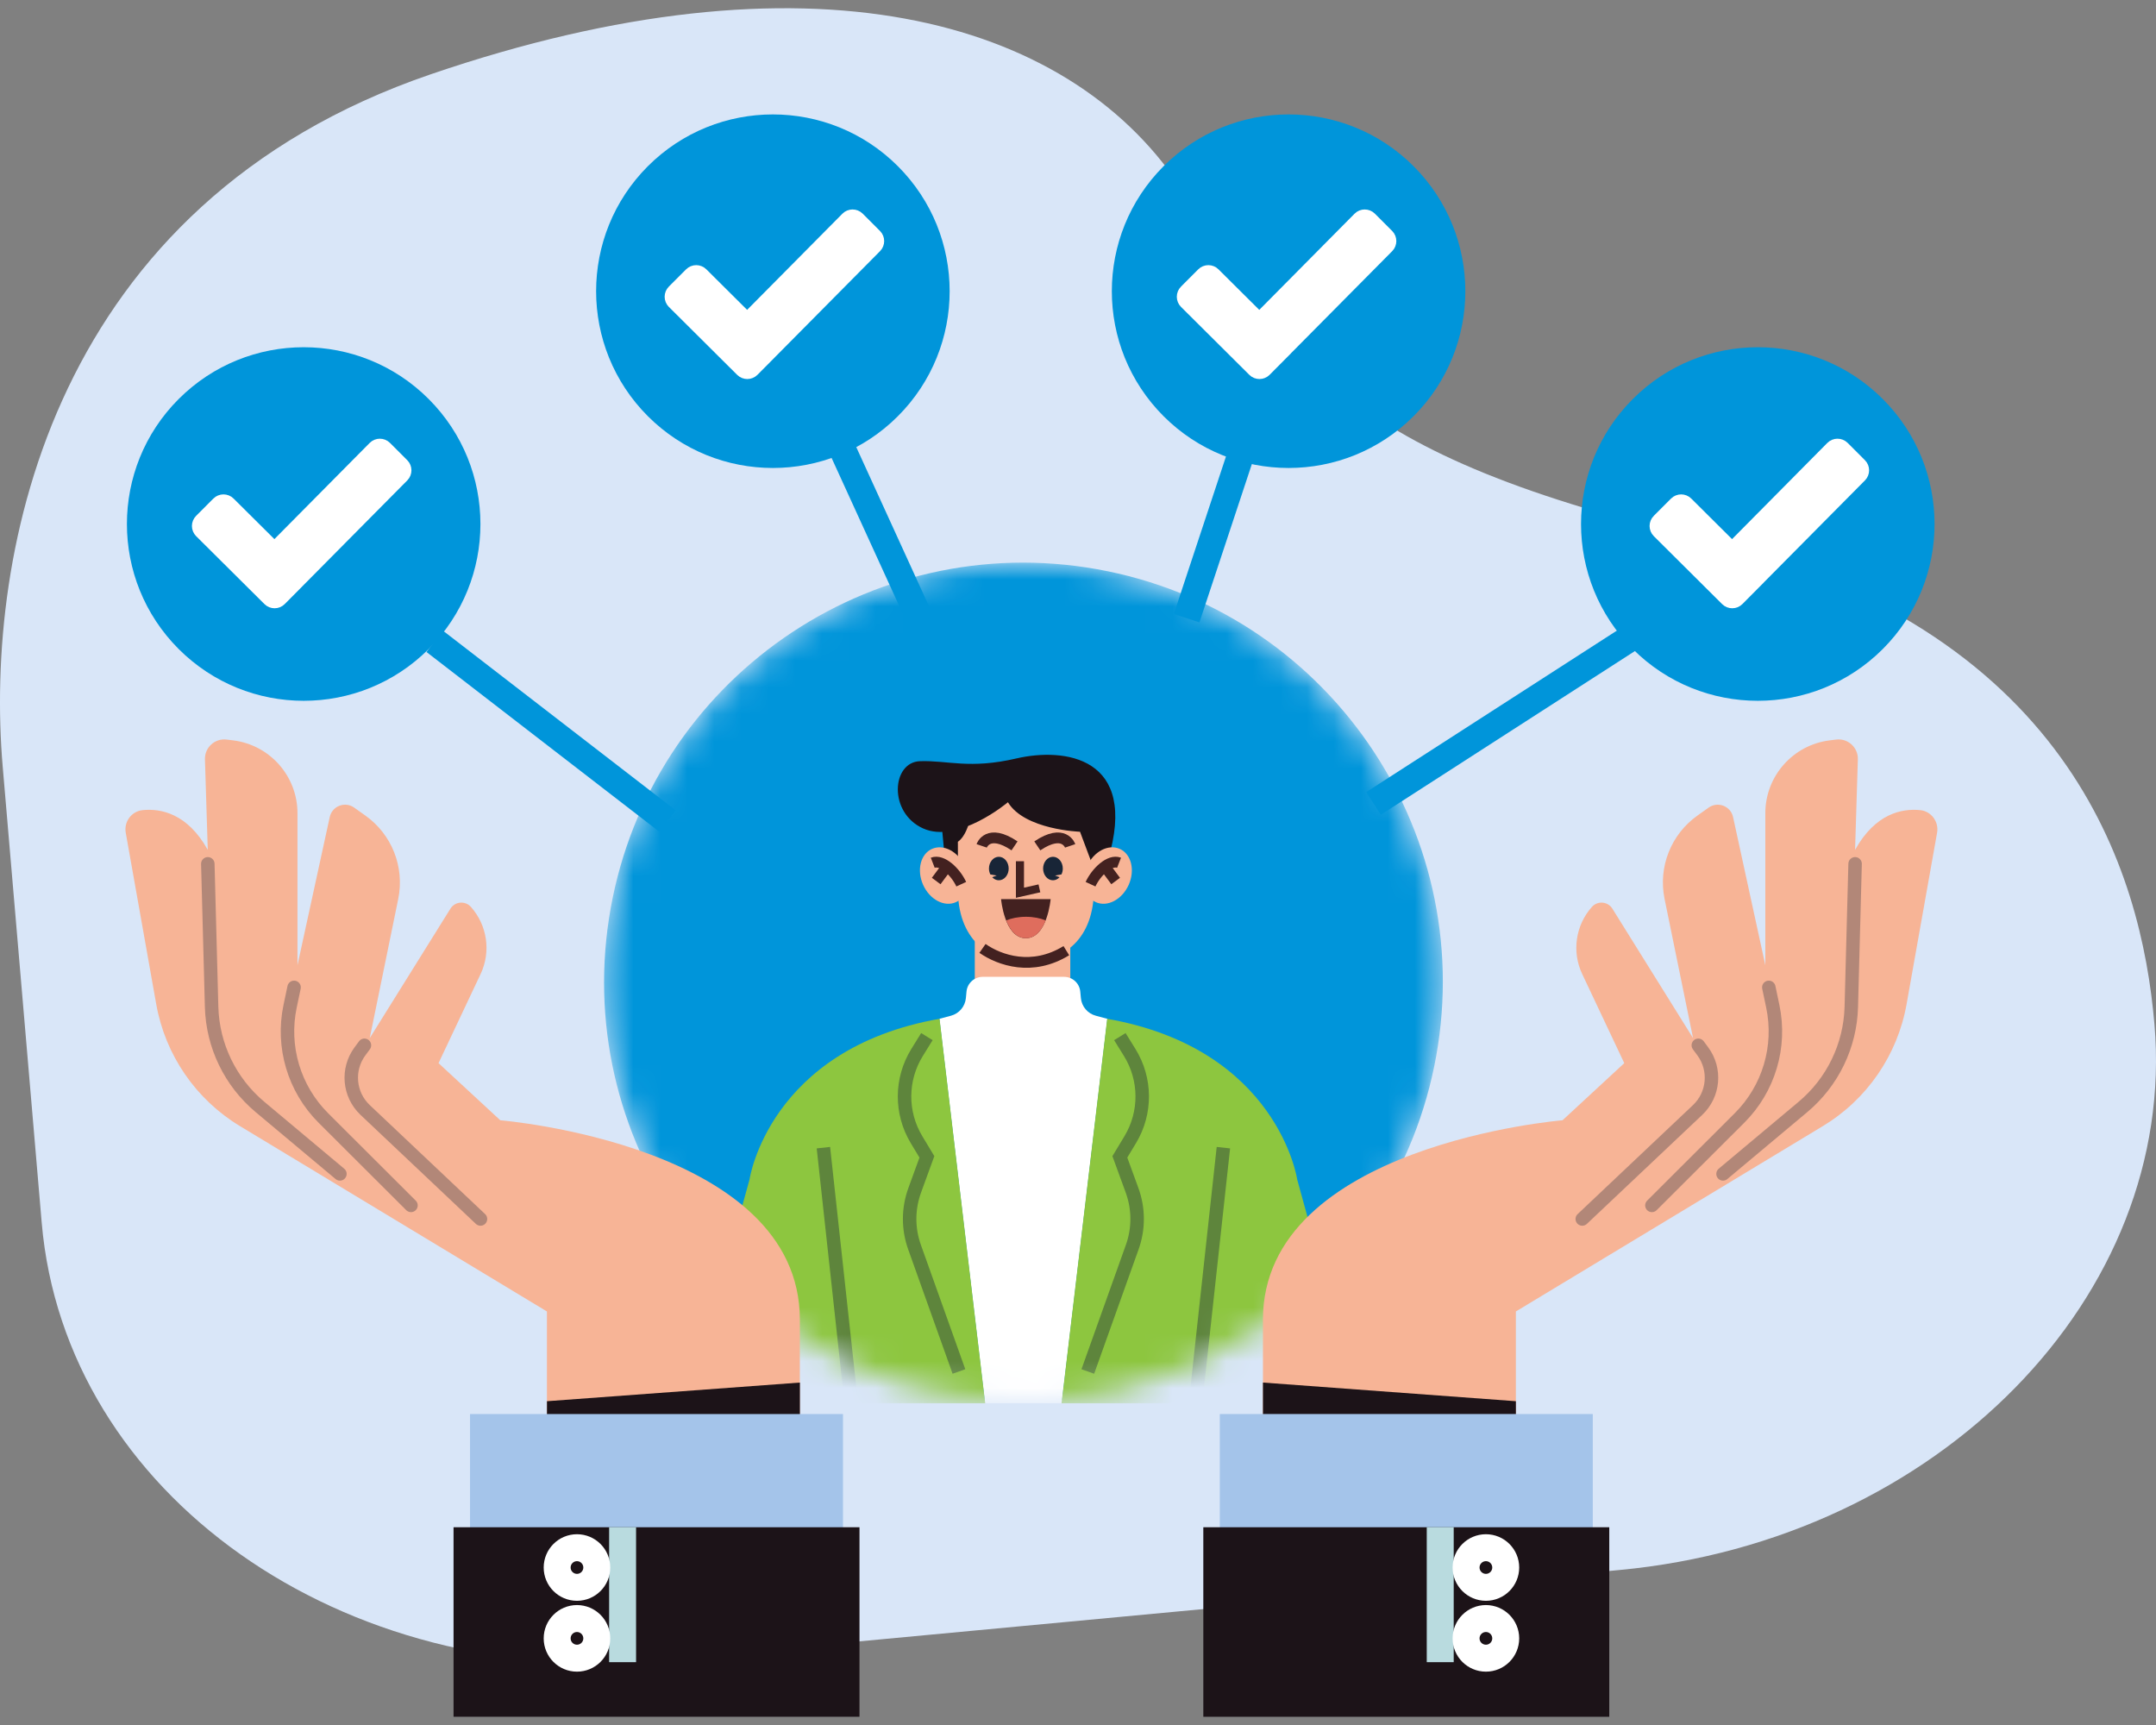 <svg width="80" height="64" viewBox="0 0 80 64" fill="none" xmlns="http://www.w3.org/2000/svg">
<rect x="0" y="0" width="80" height="64" fill="#808080" stroke="none"/>
<path d="M60.096 58.249C71.918 57.139 80.804 48.073 79.942 37.999C79.457 32.33 76.785 23.243 62.944 19.956C49.103 16.668 47.919 13.052 43.745 6.859C39.57 0.666 30.007 -2.039 15.983 2.756C1.959 7.551 -0.586 20.42 0.101 28.452L1.547 45.358C2.409 55.432 12.691 62.699 24.514 61.589L60.096 58.249Z" fill="#D9E6F8"/>
<mask id="mask0_47_1724" style="mask-type:luminance" maskUnits="userSpaceOnUse" x="22" y="20" width="32" height="32">
<path d="M53.292 39.176C54.805 30.717 49.175 22.633 40.716 21.12C32.257 19.607 24.173 25.237 22.66 33.696C21.147 42.155 26.777 50.239 35.236 51.752C43.695 53.265 51.779 47.635 53.292 39.176Z" fill="white"/>
</mask>
<g mask="url(#mask0_47_1724)">
<path d="M53.292 39.176C54.805 30.717 49.175 22.633 40.716 21.12C32.257 19.607 24.173 25.237 22.66 33.696C21.147 42.155 26.777 50.239 35.236 51.752C43.695 53.265 51.779 47.635 53.292 39.176Z" fill="#0095DA"/>
<path d="M34.94 30.588L35.075 32.032H35.944L36.283 30.283L34.94 30.588Z" fill="#1C1318"/>
<path d="M40.59 31.23C40.59 31.23 39.951 30.88 40.053 29.03H38.067H36.08C36.182 30.88 35.543 31.23 35.543 31.23L35.547 32.788C35.466 34.676 36.51 35.689 38.067 35.689C39.623 35.689 40.667 34.676 40.586 32.788L40.59 31.23Z" fill="#F7B496"/>
<path d="M37.4 29.764C37.4 29.764 35.549 31.322 34.251 30.735C32.953 30.148 33.089 28.274 34.138 28.241C35.188 28.207 35.967 28.545 37.716 28.139C39.465 27.733 42.275 28.047 41.109 31.92L40.515 32.033L40.075 30.859C40.075 30.859 38.021 30.791 37.4 29.764Z" fill="#1C1318"/>
<path d="M39.714 34.233H36.17V37.032H39.714V34.233Z" fill="#F7B496"/>
<path d="M36.456 35.188C37.096 35.633 38.303 36.049 39.567 35.271" stroke="#432120" stroke-width="0.4" stroke-miterlimit="10"/>
<path d="M37.062 31.788C36.86 31.788 36.696 31.983 36.696 32.224C36.696 32.304 36.716 32.378 36.747 32.442L36.984 32.484L36.817 32.546C36.882 32.616 36.967 32.66 37.062 32.66C37.264 32.66 37.428 32.465 37.428 32.224C37.427 31.983 37.264 31.788 37.062 31.788Z" fill="#182537"/>
<path d="M39.071 31.788C39.273 31.788 39.436 31.983 39.436 32.224C39.436 32.304 39.417 32.378 39.386 32.442L39.148 32.484L39.316 32.546C39.251 32.616 39.166 32.66 39.071 32.66C38.869 32.66 38.705 32.465 38.705 32.224C38.705 31.983 38.869 31.788 39.071 31.788Z" fill="#182537"/>
<path d="M37.846 31.954V33.122L38.568 32.959" stroke="#432120" stroke-width="0.3" stroke-miterlimit="10"/>
<path d="M37.145 33.358H38.985C38.985 33.358 38.861 34.809 38.065 34.809C37.27 34.809 37.145 33.358 37.145 33.358Z" fill="#432120"/>
<path d="M38.068 34.014C37.786 34.014 37.532 34.066 37.336 34.149C37.47 34.488 37.694 34.809 38.068 34.809C38.442 34.809 38.666 34.488 38.8 34.149C38.604 34.066 38.35 34.014 38.068 34.014Z" fill="#DF6D5D"/>
<path d="M36.426 31.383C36.426 31.383 36.651 30.715 37.645 31.383" stroke="#432120" stroke-width="0.4" stroke-miterlimit="10"/>
<path d="M39.709 31.383C39.709 31.383 39.484 30.715 38.49 31.383" stroke="#432120" stroke-width="0.4" stroke-miterlimit="10"/>
<path d="M35.798 32.137C36.043 32.683 35.896 33.28 35.47 33.472C35.043 33.664 34.499 33.377 34.254 32.831C34.008 32.285 34.155 31.687 34.581 31.496C35.008 31.304 35.552 31.591 35.798 32.137Z" fill="#F7B496"/>
<path d="M34.61 32.009C34.957 31.874 35.457 32.348 35.668 32.805" stroke="#432120" stroke-width="0.4" stroke-miterlimit="10"/>
<path d="M34.738 32.687L35.14 32.146" stroke="#432120" stroke-width="0.4" stroke-miterlimit="10"/>
<path d="M40.336 32.137C40.09 32.683 40.237 33.28 40.663 33.472C41.09 33.664 41.634 33.377 41.88 32.831C42.125 32.285 41.978 31.687 41.552 31.496C41.125 31.304 40.581 31.591 40.336 32.137Z" fill="#F7B496"/>
<path d="M41.523 32.009C41.176 31.874 40.676 32.348 40.465 32.805" stroke="#432120" stroke-width="0.4" stroke-miterlimit="10"/>
<path d="M41.397 32.687L40.995 32.146" stroke="#432120" stroke-width="0.4" stroke-miterlimit="10"/>
<path d="M40.107 37.031L40.084 36.787C40.054 36.478 39.794 36.242 39.484 36.242H36.463C36.153 36.242 35.893 36.478 35.863 36.787L35.84 37.031C35.81 37.343 35.589 37.605 35.285 37.685L34.857 37.799L36.551 52.064H37.973H39.395L41.09 37.799L40.662 37.685C40.358 37.605 40.137 37.343 40.107 37.031Z" fill="white"/>
<path d="M34.863 37.799L36.557 52.065H25.531L27.812 43.758C27.812 43.758 28.522 38.917 34.863 37.799Z" fill="#8DC63F"/>
<path d="M34.393 38.46L34.029 39.048C33.416 40.037 33.408 41.286 34.009 42.283L34.393 42.921L33.941 44.162C33.693 44.842 33.69 45.587 33.934 46.269L35.582 50.884" stroke="#182537" stroke-opacity="0.4" stroke-width="0.5" stroke-miterlimit="10"/>
<path d="M30.553 42.58L31.544 51.667" stroke="#182537" stroke-opacity="0.4" stroke-width="0.5" stroke-miterlimit="10"/>
<path d="M41.083 37.799L39.389 52.065H50.415L48.133 43.758C48.133 43.758 47.424 38.917 41.083 37.799Z" fill="#8DC63F"/>
<path d="M41.553 38.46L41.918 39.048C42.531 40.037 42.539 41.286 41.938 42.283L41.553 42.921L42.006 44.162C42.254 44.842 42.257 45.587 42.013 46.269L40.364 50.884" stroke="#182537" stroke-opacity="0.4" stroke-width="0.5" stroke-miterlimit="10"/>
<path d="M45.395 42.58L44.403 51.667" stroke="#182537" stroke-opacity="0.4" stroke-width="0.5" stroke-miterlimit="10"/>
</g>
<path d="M56.248 53.803V48.657L67.638 41.78C69.277 40.791 70.41 39.142 70.745 37.256L71.877 30.896C71.949 30.488 71.662 30.098 71.249 30.057C70.58 29.99 69.589 30.175 68.834 31.53L68.937 28.173C68.951 27.733 68.568 27.384 68.131 27.439L67.889 27.469C66.527 27.64 65.504 28.797 65.504 30.17V35.812L64.307 30.314C64.218 29.906 63.742 29.722 63.401 29.963L62.987 30.257C62.002 30.955 61.523 32.169 61.765 33.351L62.822 38.515L59.828 33.712C59.66 33.443 59.28 33.411 59.069 33.647C58.46 34.33 58.318 35.311 58.709 36.138L60.27 39.444L57.978 41.564C57.978 41.564 46.863 42.472 46.863 48.959C46.863 51.77 46.863 53.803 46.863 53.803H56.248V53.803Z" fill="#F7B496"/>
<path d="M46.863 51.295L56.248 51.987V53.803H46.863V51.295Z" fill="#1C1318"/>
<path d="M63.017 38.782L63.183 39.006C63.679 39.676 63.596 40.611 62.99 41.183L58.711 45.226" stroke="#121F32" stroke-opacity="0.3" stroke-width="0.5" stroke-miterlimit="10" stroke-linecap="round" stroke-linejoin="round"/>
<path d="M65.633 36.633L65.78 37.332C66.097 38.834 65.633 40.394 64.546 41.478L61.295 44.722" stroke="#121F32" stroke-opacity="0.3" stroke-width="0.5" stroke-miterlimit="10" stroke-linecap="round" stroke-linejoin="round"/>
<path d="M68.835 32.049L68.694 37.358C68.655 38.795 68.002 40.146 66.9 41.069L63.934 43.553" stroke="#121F32" stroke-opacity="0.3" stroke-width="0.5" stroke-miterlimit="10" stroke-linecap="round" stroke-linejoin="round"/>
<path d="M59.101 52.462H45.262V57.782H59.101V52.462Z" fill="#A4C4EA"/>
<path d="M59.713 56.663H44.65V63.695H59.713V56.663Z" fill="#1C1318"/>
<path d="M53.441 61.669V56.663" stroke="#B9DBDF" stroke-miterlimit="10"/>
<path d="M55.871 58.157C55.871 58.563 55.542 58.892 55.136 58.892C54.73 58.892 54.4 58.563 54.4 58.157C54.4 57.751 54.73 57.422 55.136 57.422C55.542 57.422 55.871 57.751 55.871 58.157Z" stroke="white" stroke-miterlimit="10"/>
<path d="M55.871 60.786C55.871 61.192 55.542 61.521 55.136 61.521C54.73 61.521 54.4 61.192 54.4 60.786C54.4 60.38 54.73 60.05 55.136 60.05C55.542 60.05 55.871 60.38 55.871 60.786Z" stroke="white" stroke-miterlimit="10"/>
<path d="M20.294 53.803V48.657L8.904 41.78C7.265 40.791 6.132 39.142 5.797 37.256L4.666 30.896C4.593 30.488 4.88 30.098 5.294 30.057C5.962 29.99 6.953 30.175 7.709 31.53L7.605 28.173C7.591 27.733 7.974 27.384 8.411 27.439L8.653 27.469C10.015 27.64 11.038 28.797 11.038 30.17V35.812L12.235 30.314C12.324 29.906 12.8 29.722 13.141 29.963L13.555 30.257C14.54 30.955 15.019 32.169 14.777 33.351L13.72 38.515L16.714 33.712C16.882 33.443 17.262 33.411 17.473 33.647C18.082 34.33 18.224 35.311 17.833 36.138L16.272 39.444L18.564 41.564C18.564 41.564 29.679 42.472 29.679 48.959C29.679 51.77 29.679 53.803 29.679 53.803H20.294V53.803Z" fill="#F7B496"/>
<path d="M29.681 51.295L20.296 51.987V53.803H29.681V51.295Z" fill="#1C1318"/>
<path d="M13.523 38.782L13.357 39.006C12.861 39.676 12.944 40.611 13.55 41.183L17.829 45.226" stroke="#121F32" stroke-opacity="0.3" stroke-width="0.5" stroke-miterlimit="10" stroke-linecap="round" stroke-linejoin="round"/>
<path d="M10.912 36.633L10.765 37.332C10.448 38.834 10.912 40.394 11.998 41.478L15.25 44.722" stroke="#121F32" stroke-opacity="0.3" stroke-width="0.5" stroke-miterlimit="10" stroke-linecap="round" stroke-linejoin="round"/>
<path d="M7.711 32.049L7.852 37.358C7.891 38.795 8.544 40.146 9.646 41.069L12.613 43.553" stroke="#121F32" stroke-opacity="0.3" stroke-width="0.5" stroke-miterlimit="10" stroke-linecap="round" stroke-linejoin="round"/>
<path d="M17.441 57.782H31.28V52.463H17.441V57.782Z" fill="#A4C4EA"/>
<path d="M16.829 63.694H31.892V56.663H16.829V63.694Z" fill="#1C1318"/>
<path d="M23.102 61.669V56.663" stroke="#B9DBDF" stroke-miterlimit="10"/>
<path d="M20.674 58.157C20.674 58.563 21.003 58.892 21.409 58.892C21.815 58.892 22.144 58.563 22.144 58.157C22.144 57.751 21.815 57.422 21.409 57.422C21.003 57.422 20.674 57.751 20.674 58.157Z" stroke="white" stroke-miterlimit="10"/>
<path d="M20.674 60.786C20.674 61.192 21.003 61.521 21.409 61.521C21.815 61.521 22.144 61.192 22.144 60.786C22.144 60.38 21.815 60.05 21.409 60.05C21.003 60.05 20.674 60.38 20.674 60.786Z" stroke="white" stroke-miterlimit="10"/>
<path d="M15.906 24.08C18.467 21.518 18.467 17.365 15.906 14.804C13.345 12.242 9.192 12.242 6.63 14.804C4.069 17.365 4.069 21.518 6.63 24.08C9.192 26.641 13.345 26.641 15.906 24.08Z" fill="#0095DA"/>
<g clip-path="url(#clip0_47_1724)">
<path d="M10.078 22.147L7.542 19.626C7.528 19.611 7.516 19.594 7.508 19.575C7.5 19.556 7.496 19.535 7.496 19.515C7.496 19.494 7.5 19.474 7.508 19.455C7.516 19.436 7.528 19.418 7.542 19.404L8.182 18.763C8.243 18.702 8.342 18.702 8.403 18.763L10.073 20.422C10.134 20.483 10.233 20.483 10.294 20.421L13.983 16.698C14.044 16.636 14.143 16.636 14.205 16.697L14.846 17.338C14.907 17.399 14.907 17.498 14.847 17.559L10.829 21.613L10.829 21.614L10.299 22.147C10.238 22.208 10.139 22.208 10.078 22.147Z" fill="white" stroke="white" stroke-width="0.75" stroke-miterlimit="10"/>
</g>
<path d="M16.13 23.794L24.766 30.46" stroke="#0095DA" stroke-miterlimit="10"/>
<path d="M33.316 15.442C35.878 12.88 35.878 8.727 33.316 6.166C30.755 3.605 26.602 3.605 24.04 6.166C21.479 8.727 21.479 12.88 24.04 15.442C26.602 18.003 30.755 18.003 33.316 15.442Z" fill="#0095DA"/>
<g clip-path="url(#clip1_47_1724)">
<path d="M27.619 13.643L25.083 11.121C25.069 11.106 25.057 11.089 25.049 11.07C25.041 11.051 25.037 11.03 25.037 11.01C25.037 10.989 25.041 10.969 25.049 10.95C25.057 10.931 25.069 10.913 25.083 10.899L25.723 10.258C25.785 10.197 25.883 10.197 25.945 10.258L27.614 11.917C27.675 11.978 27.774 11.978 27.835 11.916L31.524 8.193C31.585 8.131 31.684 8.131 31.746 8.192L32.387 8.833C32.448 8.894 32.448 8.993 32.388 9.054L28.37 13.108L28.37 13.109L27.84 13.642C27.779 13.703 27.68 13.703 27.619 13.643Z" fill="white" stroke="white" stroke-width="0.75" stroke-miterlimit="10"/>
</g>
<path d="M30.738 15.528L34.184 23.068" stroke="#0095DA" stroke-miterlimit="10"/>
<path d="M44.031 22.936L46.797 14.582" stroke="#0095DA" stroke-miterlimit="10"/>
<path d="M52.452 15.442C55.013 12.88 55.013 8.728 52.452 6.166C49.89 3.605 45.737 3.605 43.176 6.166C40.615 8.728 40.615 12.88 43.176 15.442C45.737 18.003 49.89 18.003 52.452 15.442Z" fill="#0095DA"/>
<g clip-path="url(#clip2_47_1724)">
<path d="M46.623 13.643L44.087 11.121C44.072 11.106 44.061 11.089 44.053 11.07C44.045 11.051 44.041 11.03 44.041 11.01C44.041 10.989 44.045 10.969 44.053 10.95C44.061 10.931 44.072 10.913 44.087 10.899L44.727 10.258C44.788 10.197 44.887 10.197 44.948 10.258L46.617 11.917C46.679 11.978 46.778 11.978 46.839 11.916L50.528 8.193C50.589 8.131 50.688 8.131 50.75 8.192L51.391 8.833C51.452 8.894 51.452 8.993 51.392 9.054L47.373 13.108L47.374 13.109L46.844 13.642C46.783 13.703 46.684 13.703 46.623 13.643Z" fill="white" stroke="white" stroke-width="0.75" stroke-miterlimit="10"/>
</g>
<path d="M69.862 24.08C72.424 21.518 72.424 17.365 69.862 14.804C67.3 12.242 63.148 12.242 60.586 14.804C58.025 17.365 58.025 21.518 60.586 24.08C63.148 26.641 67.3 26.641 69.862 24.08Z" fill="#0095DA"/>
<path d="M50.965 29.809L61.851 22.796" stroke="#0095DA" stroke-miterlimit="10"/>
<g clip-path="url(#clip3_47_1724)">
<path d="M64.165 22.147L61.63 19.626C61.615 19.611 61.604 19.594 61.596 19.575C61.588 19.556 61.584 19.535 61.584 19.515C61.584 19.494 61.588 19.474 61.596 19.455C61.604 19.436 61.615 19.418 61.63 19.404L62.27 18.763C62.331 18.702 62.43 18.702 62.491 18.763L64.16 20.422C64.222 20.483 64.321 20.483 64.382 20.421L68.07 16.698C68.132 16.636 68.231 16.636 68.293 16.697L68.934 17.338C68.995 17.399 68.995 17.498 68.935 17.559L64.916 21.613L64.917 21.614L64.387 22.147C64.326 22.208 64.227 22.208 64.165 22.147Z" fill="white" stroke="white" stroke-width="0.75" stroke-miterlimit="10"/>
</g>
<defs>
<clipPath id="clip0_47_1724">
<rect width="9.103" height="9.103" fill="white" transform="translate(6.643 14.79)"/>
</clipPath>
<clipPath id="clip1_47_1724">
<rect width="9.103" height="9.103" fill="white" transform="translate(24.184 6.286)"/>
</clipPath>
<clipPath id="clip2_47_1724">
<rect width="9.103" height="9.103" fill="white" transform="translate(43.188 6.286)"/>
</clipPath>
<clipPath id="clip3_47_1724">
<rect width="9.103" height="9.103" fill="white" transform="translate(60.73 14.79)"/>
</clipPath>
</defs>
</svg>
